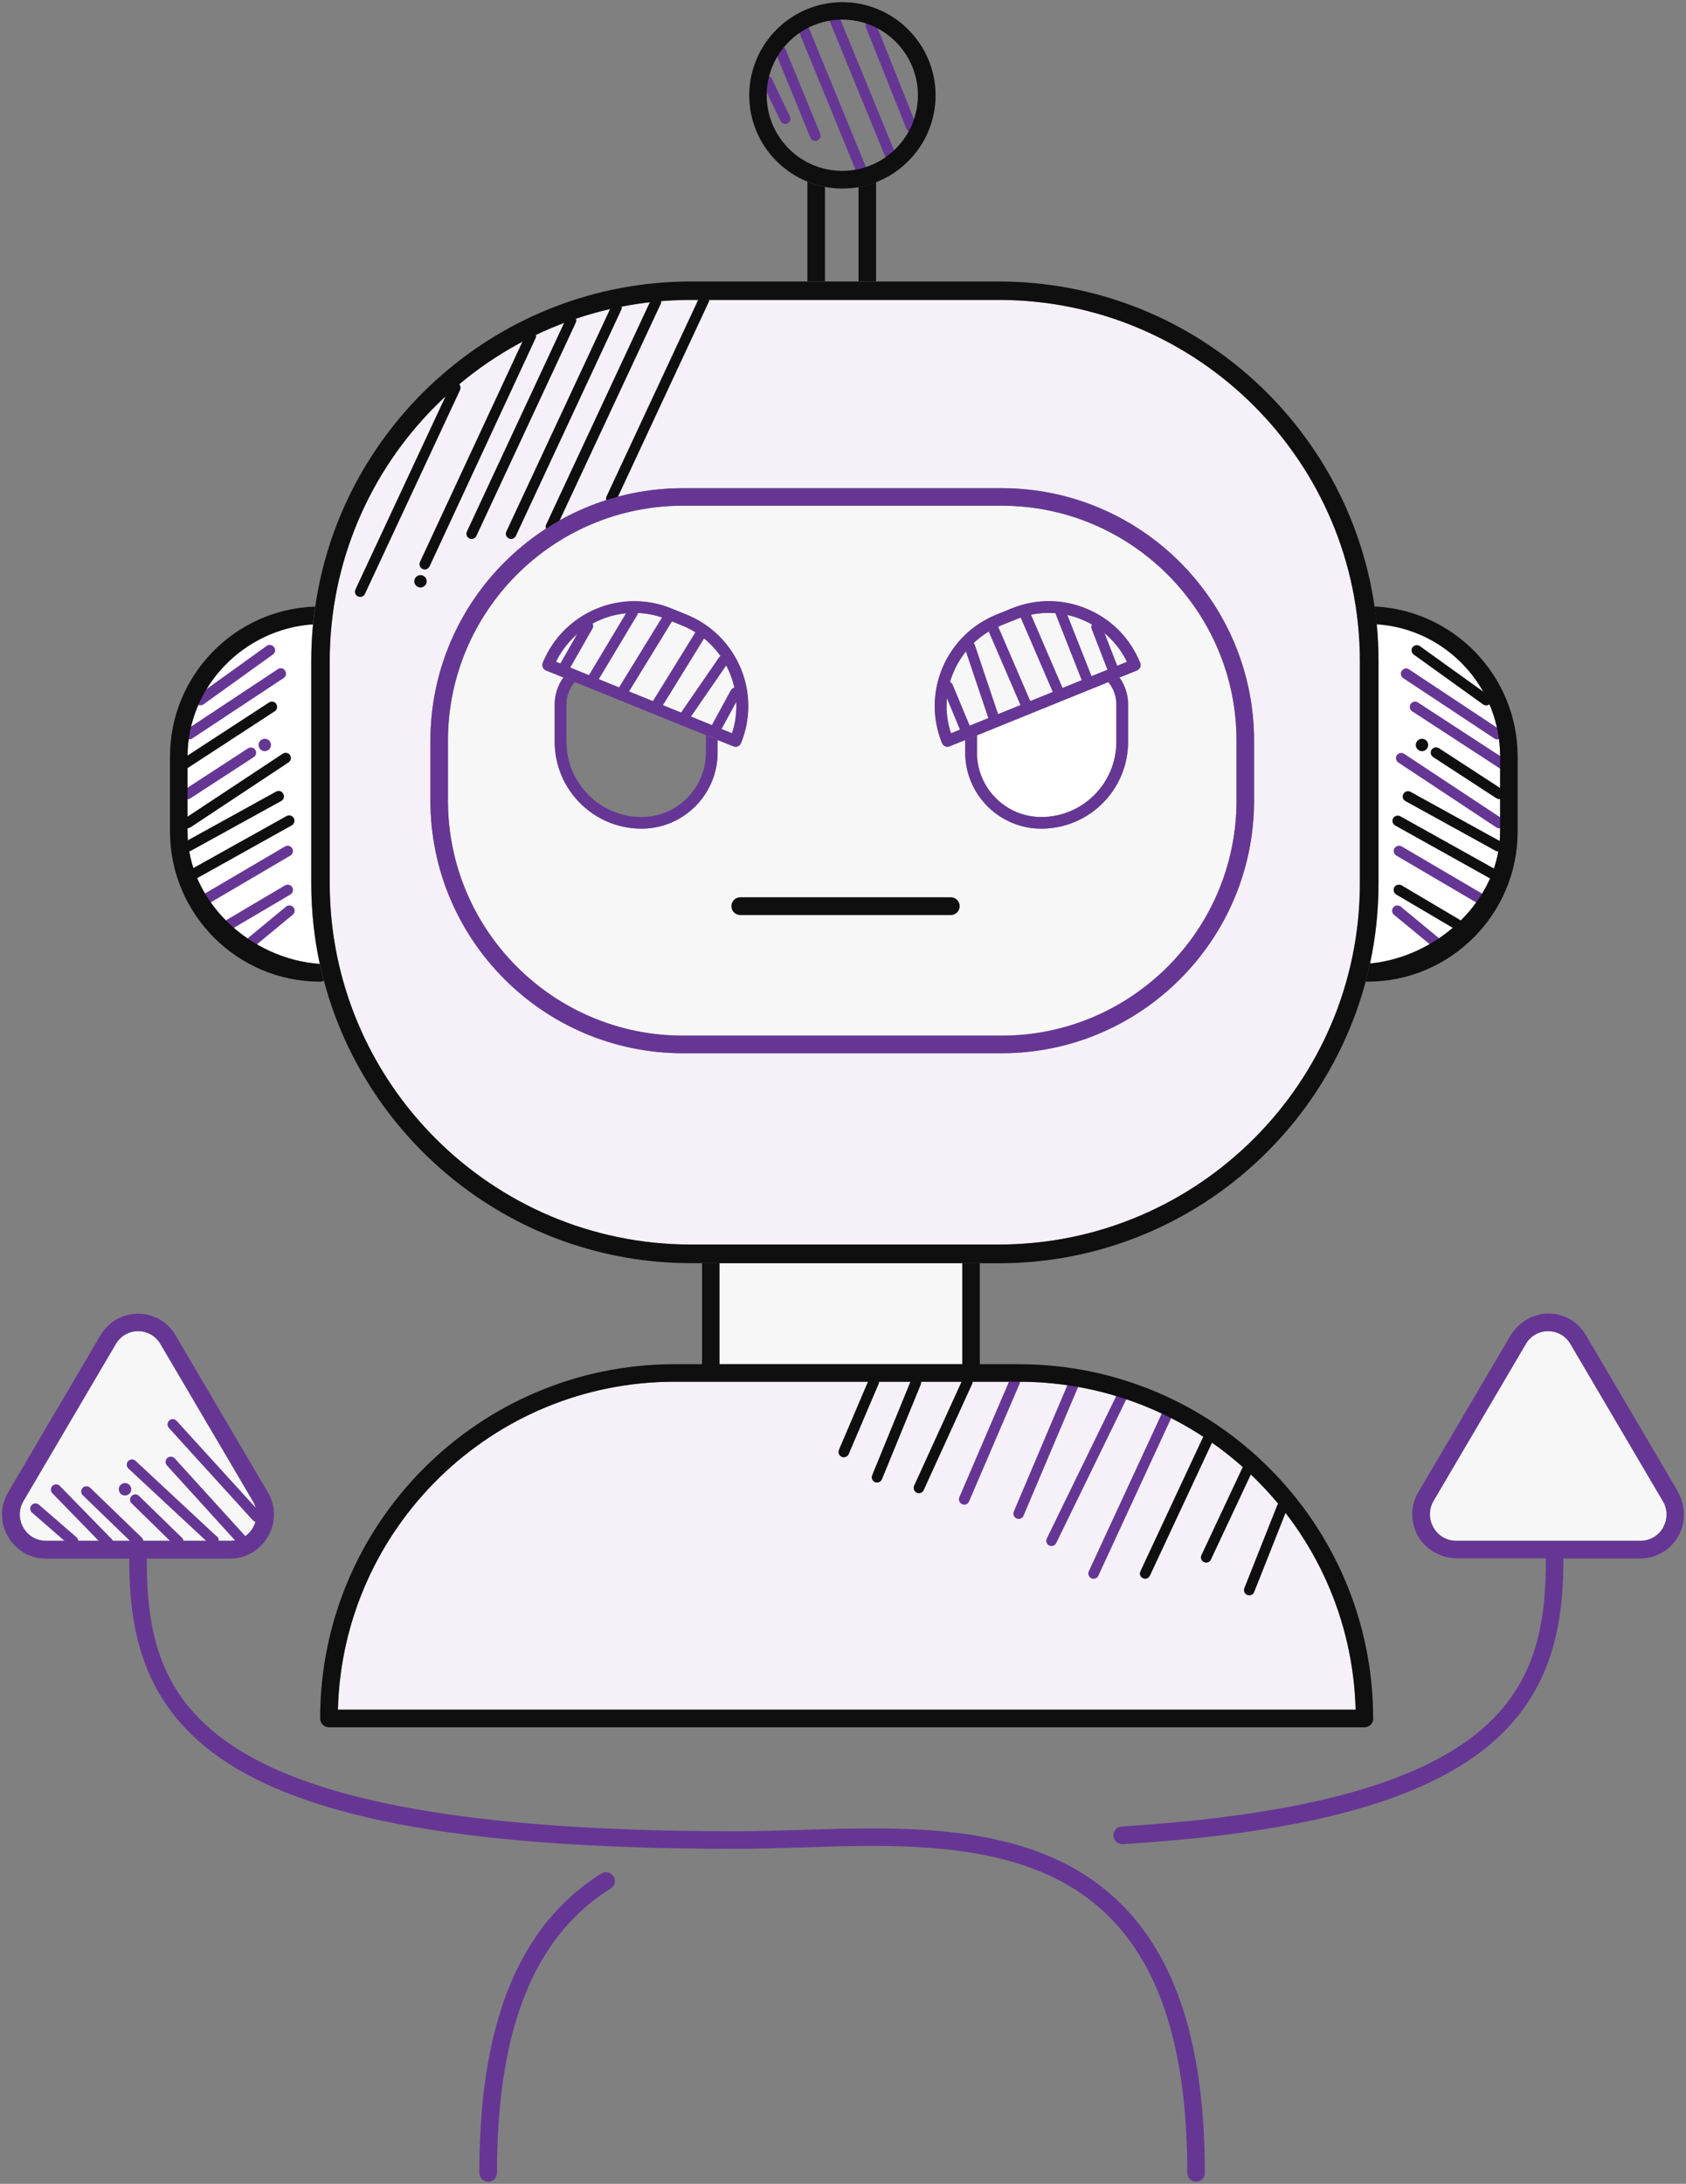 <?xml version="1.0" encoding="UTF-8"?>
<svg id="Layer_1" xmlns="http://www.w3.org/2000/svg" viewBox="0 0 154.73 200.39">
  <rect x="0" y="0" width="154.73" height="200.39" fill="#808080" stroke="none"/>
  <defs>
    <style>
      .cls-1 {
        fill: #0f0f0f;
      }

      .cls-2 {
        fill: #663695;
      }

      .cls-3 {
        fill: #fff;
      }

      .cls-4 {
        fill: none;
      }

      .cls-5 {
        fill: #f6f1f8;
      }

      .cls-6 {
        fill: #f7f7f7;
      }
    </style>
  </defs>
  <path class="cls-4" d="M56.19,172.03c.37.37.3.98-.14,1.25-1.09.68-2.12,1.47-3.07,2.39-4.97,4.81-7.38,12.57-7.38,23.71,0,.44-.36.81-.81.81s-.81-.36-.81-.81c0-11.61,2.58-19.74,7.87-24.87,1.04-1.01,2.16-1.87,3.33-2.6.32-.2.73-.14.99.12h0Z"/>
  <g>
    <path class="cls-6" d="M152.61,137.73c.45.76.46,1.67.02,2.44-.43.77-1.22,1.22-2.11,1.22h-16.86c-.88,0-1.67-.46-2.11-1.22-.44-.77-.43-1.68,0-2.44l8.47-14.4c.43-.74,1.2-1.18,2.05-1.18s1.63.44,2.05,1.18l8.47,14.4Z"/>
    <path class="cls-3" d="M137.67,69.43v6.87c0,6.32-5.74,11.53-11.94,12.12.5-2.37.78-4.83.78-7.35v-20.39c0-1.14-.05-2.27-.16-3.39,6.33.42,11.33,5.71,11.33,12.14Z"/>
    <path class="cls-5" d="M124.8,60.67v20.39c0,18.27-14.87,33.14-33.15,33.14h-28.24c-18.27,0-33.15-14.87-33.15-33.14v-20.39c0-18.28,14.88-33.15,33.15-33.15h28.24c18.28,0,33.15,14.87,33.15,33.15ZM115.09,73.46v-5.49c0-12.78-10.4-23.18-23.17-23.18h-29.24c-12.78,0-23.18,10.4-23.18,23.18v5.49c0,12.78,10.4,23.18,23.18,23.18h29.24c12.78,0,23.17-10.4,23.17-23.18Z"/>
    <path class="cls-5" d="M124.41,156.88H31.01c.43-16.67,14.12-30.09,30.89-30.09h31.61c16.78,0,30.46,13.43,30.9,30.09Z"/>
    <path class="cls-6" d="M113.48,67.98v5.49c0,11.89-9.67,21.57-21.56,21.57h-29.24c-11.89,0-21.57-9.67-21.57-21.57v-5.49c0-11.89,9.67-21.57,21.57-21.57h29.24c11.88,0,21.56,9.67,21.56,21.57ZM104.64,61.23c.06-.13.06-.28,0-.41-.91-2.25-2.64-4-4.87-4.94-2.22-.95-4.68-.96-6.93-.05l-1.4.57c-2.24.91-3.99,2.64-4.94,4.86-.94,2.23-.95,4.69-.05,6.93.09.21.29.34.5.34.07,0,.14-.02.2-.05l1.43-.57v1.15c0,3.84,3.13,6.98,6.98,6.98,4.4,0,7.97-3.57,7.97-7.97v-3.43c0-.91-.28-1.75-.79-2.47l1.61-.65c.13-.05.23-.16.29-.29ZM88.06,83.15c0-.45-.36-.81-.81-.81h-19.32c-.44,0-.81.36-.81.81s.36.81.81.81h19.32c.45,0,.81-.36.81-.81ZM67.99,68.19c.91-2.24.89-4.7-.05-6.93-.95-2.22-2.7-3.95-4.94-4.86l-1.4-.57c-4.63-1.88-9.92.36-11.8,4.99-.05.13-.05.28,0,.41s.16.23.29.29l1.61.65c-.52.72-.8,1.57-.8,2.47v3.43c0,4.4,3.58,7.97,7.97,7.97,3.84,0,6.98-3.13,6.98-6.98v-1.15l1.43.57c.06.03.13.05.2.05.21,0,.41-.13.5-.34Z"/>
    <path class="cls-6" d="M103.43,60.73l-16.15,6.56c-1.31-3.95.67-8.3,4.57-9.89l1.41-.57c.97-.4,1.98-.59,3-.59s2.1.21,3.1.64c1.8.76,3.22,2.12,4.07,3.85Z"/>
    <path class="cls-3" d="M102.45,64.64v3.43c0,3.81-3.09,6.9-6.89,6.9-3.26,0-5.9-2.65-5.9-5.91v-1.58h0s12.05-4.89,12.05-4.89c.48.57.74,1.29.74,2.05Z"/>
    <rect class="cls-6" x="66.04" y="115.91" width="22.28" height="9.27"/>
    <path class="cls-6" d="M62.6,57.39c3.91,1.59,5.88,5.95,4.58,9.89l-16.16-6.56c.84-1.74,2.27-3.09,4.07-3.85,1.96-.83,4.13-.85,6.11-.05l1.4.57Z"/>
    <path class="cls-3" d="M28.72,57.29c-.11,1.12-.16,2.25-.16,3.39v20.39c0,2.53.27,5,.78,7.38-6.33-.43-12.13-5.71-12.13-12.15v-6.87c0-6.43,5.18-11.72,11.51-12.14Z"/>
    <path class="cls-6" d="M23.2,137.73c.45.76.45,1.67.02,2.44-.44.77-1.23,1.22-2.12,1.22H4.24c-.88,0-1.67-.46-2.11-1.22-.44-.77-.43-1.68.02-2.44l8.47-14.4c.43-.74,1.2-1.18,2.05-1.18s1.62.44,2.05,1.18l8.47,14.4Z"/>
  </g>
  <g>
    <path class="cls-2" d="M138.08,69.65c.22.14.29.44.15.67-.09.14-.25.22-.41.22-.09,0-.18-.02-.26-.08l-7.96-5.19c-.22-.14-.29-.44-.14-.67s.44-.29.67-.14l7.96,5.19Z"/>
    <path class="cls-1" d="M137.85,72.44c.22.15.29.44.15.67-.09.15-.25.22-.41.22-.09,0-.18-.03-.26-.08l-5.81-3.78c-.22-.15-.29-.44-.14-.67s.44-.29.67-.15l5.81,3.78Z"/>
    <path class="cls-2" d="M137.86,75.12c.22.16.28.45.13.67-.09.14-.25.22-.4.22-.09,0-.19-.02-.26-.08l-9-5.96c-.22-.15-.29-.45-.14-.67.15-.22.45-.28.67-.13l9,5.95Z"/>
    <path class="cls-1" d="M137.74,77.22c.23.13.32.43.19.66-.09.16-.26.25-.43.25-.08,0-.16-.02-.23-.05l-8.29-4.57c-.23-.12-.32-.42-.19-.66.13-.23.43-.32.66-.19l8.29,4.57Z"/>
    <path class="cls-2" d="M137.68,66.96c.22.15.29.45.14.67-.09.15-.25.22-.4.22-.09,0-.19-.02-.27-.08l-8.37-5.54c-.22-.15-.29-.45-.14-.67s.45-.29.67-.14l8.37,5.55Z"/>
    <path class="cls-1" d="M137.13,79.7c.23.13.32.43.19.67-.09.16-.26.25-.43.25-.08,0-.16-.02-.23-.06l-8.62-4.81c-.23-.13-.32-.43-.19-.66s.43-.32.66-.19l8.62,4.81Z"/>
    <path class="cls-1" d="M136.68,63.85c.22.16.27.47.11.68-.09.13-.24.2-.39.2-.1,0-.2-.03-.29-.09l-6.36-4.57c-.22-.16-.27-.46-.12-.67s.47-.27.68-.11l6.36,4.57Z"/>
    <path class="cls-2" d="M135.98,81.98c.23.13.31.43.17.66-.09.16-.25.24-.42.24-.09,0-.17-.02-.24-.06l-7.34-4.31c-.23-.13-.31-.43-.18-.66.14-.23.43-.31.67-.18l7.34,4.31Z"/>
    <path class="cls-1" d="M133.95,84.39c.23.13.31.43.17.66-.09.16-.25.24-.42.24-.08,0-.16-.02-.24-.07l-5.33-3.14c-.22-.14-.3-.43-.17-.67.14-.22.43-.3.67-.17l5.32,3.15Z"/>
    <path class="cls-2" d="M131.96,86.01c.2.17.23.47.06.68-.09.12-.23.17-.37.17-.11,0-.22-.03-.31-.11l-3.41-2.81c-.2-.17-.23-.47-.06-.68s.47-.23.68-.07l3.41,2.82Z"/>
    <path class="cls-1" d="M130.5,67.79c.32,0,.57.26.57.57s-.26.57-.57.57-.57-.26-.57-.57.26-.57.57-.57Z"/>
    <path class="cls-1" d="M117.85,137.84c.25.1.37.38.27.63l-3.02,7.62c-.08.19-.26.3-.45.3-.06,0-.12,0-.18-.03-.25-.1-.37-.38-.27-.64l3.02-7.61c.1-.25.38-.37.63-.27Z"/>
    <path class="cls-1" d="M114.63,134.52c.24.11.35.4.23.64l-3.73,7.95c-.08.18-.26.28-.43.28-.07,0-.14-.02-.21-.05-.24-.11-.35-.4-.23-.64l3.73-7.95c.12-.25.4-.35.64-.23Z"/>
    <path class="cls-1" d="M111.04,131.66c.24.12.34.4.23.64l-5.74,12.29c-.09.18-.26.28-.44.28-.06,0-.13-.02-.2-.05-.24-.11-.35-.4-.23-.64l5.74-12.29c.11-.24.4-.34.64-.23Z"/>
    <path class="cls-2" d="M107.26,129.47c.24.12.35.4.23.64l-6.69,14.48c-.09.18-.26.28-.44.28-.07,0-.14-.02-.2-.04-.24-.12-.35-.4-.24-.64l6.7-14.48c.11-.25.4-.35.64-.24Z"/>
    <path class="cls-2" d="M103.12,127.81c.24.12.34.4.22.64l-6.41,13.15c-.09.17-.26.27-.43.27-.07,0-.15-.02-.21-.05-.24-.12-.34-.41-.22-.65l6.41-13.15c.12-.23.4-.33.64-.22Z"/>
    <path class="cls-2" d="M102.54,61.1c.09.25-.03.53-.28.63-.05.02-.12.03-.18.03-.19,0-.37-.12-.45-.31l-1.44-3.72c-.1-.25.02-.53.27-.63.25-.1.53.02.63.28l1.45,3.72Z"/>
    <path class="cls-2" d="M100.21,62.13c.09.25-.02.53-.28.63-.05.02-.12.03-.18.03-.19,0-.37-.12-.45-.3l-2.39-6.07c-.1-.25.02-.53.27-.63.25-.1.53.02.63.27l2.4,6.07Z"/>
    <path class="cls-2" d="M98.64,126.73c.24.1.36.39.26.64l-4.97,11.72c-.08.19-.26.29-.44.29-.06,0-.13-.02-.19-.04-.25-.1-.36-.39-.26-.64l4.97-11.72c.1-.25.39-.36.64-.26Z"/>
    <path class="cls-2" d="M97.51,63.12c.1.25,0,.53-.26.64-.06.03-.12.04-.19.04-.19,0-.36-.11-.44-.29l-2.95-6.84c-.11-.25,0-.53.26-.64.24-.1.53,0,.64.26l2.95,6.84Z"/>
    <path class="cls-2" d="M94.58,64.38c.11.25,0,.53-.26.64-.06.02-.12.04-.19.04-.19,0-.36-.11-.45-.29l-2.96-6.86c-.1-.24,0-.53.26-.64.25-.1.53,0,.64.26l2.96,6.86Z"/>
    <path class="cls-2" d="M93.32,126.34c.24.11.36.4.25.64l-4.64,10.8c-.08.19-.26.29-.44.29-.07,0-.13-.02-.19-.04-.25-.11-.36-.4-.26-.64l4.64-10.8c.11-.25.4-.36.64-.26Z"/>
    <path class="cls-2" d="M91.63,65.62c.09.25-.05.53-.3.61-.05.02-.11.02-.16.02-.2,0-.4-.13-.46-.33l-2.16-6.42c-.09-.25.05-.53.31-.61.25-.09.53.05.61.3l2.16,6.43Z"/>
    <path class="cls-1" d="M88.98,126.35c.24.11.35.4.24.64l-4.45,9.75c-.08.18-.26.28-.44.28-.07,0-.13-.02-.2-.05-.24-.11-.35-.4-.24-.64l4.45-9.75c.11-.25.4-.36.64-.24Z"/>
    <path class="cls-2" d="M89.03,66.66c.1.25-.02.53-.26.64-.06.02-.12.04-.19.04-.19,0-.37-.12-.45-.3l-1.59-3.84c-.1-.25.02-.53.26-.63s.53.02.63.26l1.6,3.84Z"/>
    <path class="cls-1" d="M84.23,126.41c.25.1.37.39.27.64l-3.56,8.69c-.08.19-.26.3-.45.3-.06,0-.12,0-.19-.04-.25-.1-.36-.38-.26-.63l3.56-8.7c.1-.25.38-.36.63-.26Z"/>
    <path class="cls-2" d="M84.07,11.43c.1.25-.02.53-.27.63-.06.02-.12.04-.18.04-.19,0-.38-.12-.45-.31l-3.7-9.28c-.09-.25.02-.53.27-.63.25-.1.53.02.63.27l3.7,9.28Z"/>
    <path class="cls-2" d="M82.16,14.05c.1.25-.02.53-.26.64-.06.02-.12.03-.19.03-.19,0-.37-.11-.45-.29l-5.12-12.5c-.11-.25.02-.53.26-.64.25-.1.53.02.63.27l5.13,12.5Z"/>
    <path class="cls-1" d="M80.38,126.34c.25.11.36.39.26.64l-2.75,6.45c-.09.19-.26.29-.45.29-.06,0-.12,0-.19-.04-.25-.1-.36-.39-.26-.64l2.75-6.45c.1-.25.39-.36.64-.26Z"/>
    <path class="cls-2" d="M79.45,15.29c.1.24-.02.53-.26.63-.06.02-.12.04-.19.04-.19,0-.37-.12-.45-.3l-5.21-12.71c-.1-.25.02-.53.26-.63s.53.02.64.26l5.21,12.71Z"/>
    <path class="cls-2" d="M75.27,12.26c.1.25-.02.53-.26.63-.06.02-.12.04-.19.04-.19,0-.37-.12-.45-.3l-3.16-7.72c-.1-.25.02-.53.26-.63s.53.02.63.26l3.17,7.72Z"/>
    <path class="cls-2" d="M72.49,10.68c.12.24.02.53-.22.64-.07.04-.14.05-.21.05-.18,0-.36-.1-.43-.28l-1.65-3.42c-.12-.25-.02-.53.22-.65s.53-.02.64.22l1.65,3.43Z"/>
    <path class="cls-2" d="M67.71,63.15c.23.12.32.42.19.66l-1.71,3.14c-.09.16-.25.26-.42.26-.09,0-.16-.02-.23-.06-.24-.12-.33-.42-.19-.65l1.71-3.15c.12-.23.42-.33.66-.19Z"/>
    <path class="cls-2" d="M66.66,60.2c.22.16.28.46.12.67l-3.43,4.98c-.09.13-.25.21-.4.21-.09,0-.19-.03-.27-.09-.22-.16-.28-.46-.12-.67l3.43-4.98c.16-.22.46-.27.67-.12Z"/>
    <path class="cls-1" d="M64.81,27.08c.24.12.34.4.23.64l-8.5,18.23c-.08.17-.26.28-.44.28-.06,0-.13-.02-.2-.05-.24-.12-.35-.4-.23-.64l8.5-18.23c.11-.24.4-.34.64-.23Z"/>
    <path class="cls-2" d="M64.48,57.88c.23.14.3.43.16.67l-3.87,6.27c-.09.15-.25.23-.41.23-.09,0-.18-.02-.26-.08-.22-.14-.3-.43-.16-.67l3.87-6.27c.14-.22.44-.29.67-.16Z"/>
    <path class="cls-2" d="M61.5,56.37c.22.14.29.43.16.67l-4.01,6.54c-.09.15-.25.22-.41.22-.09,0-.18-.02-.26-.07-.22-.14-.3-.43-.16-.67l4.02-6.54c.14-.22.43-.29.67-.16Z"/>
    <path class="cls-1" d="M60.4,27.24c.25.12.35.4.24.64l-9.64,20.65c-.08.18-.26.28-.43.28-.07,0-.14-.02-.21-.05-.24-.11-.35-.4-.23-.64l9.63-20.65c.12-.24.4-.34.64-.23Z"/>
    <path class="cls-2" d="M58.31,55.77c.23.14.31.43.17.67l-3.57,5.96c-.09.16-.25.24-.41.24-.09,0-.17-.02-.25-.07-.23-.14-.31-.43-.17-.67l3.57-5.96c.13-.23.43-.31.66-.17Z"/>
    <path class="cls-1" d="M56.78,27.8c.24.11.35.4.23.64l-9.67,20.74c-.09.17-.26.28-.44.28-.07,0-.14-.02-.2-.05-.25-.12-.35-.4-.23-.64l9.67-20.74c.12-.24.4-.35.64-.23Z"/>
    <path class="cls-2" d="M54.19,57.01c.23.13.32.43.19.66l-2.12,3.72c-.09.16-.26.25-.43.25-.08,0-.16-.02-.23-.07-.23-.13-.32-.43-.19-.66l2.12-3.72c.13-.23.43-.32.66-.18Z"/>
    <path class="cls-1" d="M52.61,28.97c.24.11.35.4.23.64l-9.12,19.57c-.09.17-.26.28-.44.28-.07,0-.14-.02-.2-.05-.24-.12-.35-.4-.23-.64l9.12-19.57c.11-.24.4-.35.64-.23Z"/>
    <path class="cls-1" d="M48.92,30.4c.24.12.35.4.23.64l-9.73,20.94c-.09.17-.26.28-.44.28-.07,0-.14-.02-.2-.05-.25-.12-.35-.4-.24-.64l9.74-20.94c.12-.24.4-.35.64-.23Z"/>
    <path class="cls-1" d="M41.99,35.14c.24.12.34.4.23.65l-8.73,18.71c-.08.18-.26.28-.44.28-.06,0-.13-.02-.2-.05-.24-.11-.35-.4-.23-.64l8.73-18.71c.11-.25.4-.35.64-.24Z"/>
    <path class="cls-1" d="M38.59,52.77c.31,0,.57.26.57.57s-.26.57-.57.57-.57-.26-.57-.57.26-.57.57-.57Z"/>
    <path class="cls-1" d="M26.96,75.08c.13.23.05.53-.19.66l-8.62,4.81c-.08.04-.16.06-.23.06-.17,0-.34-.09-.43-.25-.13-.24-.05-.53.19-.67l8.62-4.81c.23-.13.53-.05.66.19Z"/>
    <path class="cls-2" d="M26.93,83.26c.17.21.14.51-.07.68l-3.4,2.81c-.09.08-.2.11-.31.11-.14,0-.28-.05-.37-.17-.17-.21-.15-.51.06-.68l3.41-2.82c.21-.16.51-.14.68.07Z"/>
    <path class="cls-2" d="M26.82,77.85c.14.22.06.53-.17.66l-7.34,4.31c-.08.04-.16.06-.24.06-.17,0-.33-.09-.42-.24-.14-.23-.06-.53.17-.66l7.34-4.31c.23-.13.53-.05.66.18Z"/>
    <path class="cls-2" d="M26.82,81.41c.14.23.06.53-.17.67l-5.32,3.14c-.08.05-.16.07-.25.07-.16,0-.33-.09-.41-.24-.14-.22-.06-.53.17-.66l5.32-3.15c.23-.13.53-.05.66.17Z"/>
    <path class="cls-1" d="M26.61,69.29c.16.22.09.53-.13.67l-9,5.96c-.09.05-.17.08-.26.08-.16,0-.31-.08-.4-.22-.16-.22-.09-.52.13-.67l9-5.95c.22-.15.52-.09.67.13Z"/>
    <path class="cls-2" d="M26.16,61.55c.16.22.09.53-.13.67l-8.38,5.54c-.08.05-.17.08-.26.08-.16,0-.31-.07-.4-.22-.15-.22-.09-.52.13-.67l8.38-5.55c.22-.15.52-.09.67.14Z"/>
    <path class="cls-1" d="M26,72.84c.13.24.05.53-.19.66l-8.29,4.57c-.08.04-.16.05-.23.05-.17,0-.34-.09-.43-.25-.13-.23-.05-.53.19-.66l8.28-4.57c.24-.13.53-.05.66.19Z"/>
    <path class="cls-1" d="M25.35,64.6c.15.22.09.53-.14.67l-7.96,5.19c-.09.05-.18.08-.26.08-.16,0-.32-.08-.41-.22-.15-.22-.09-.53.14-.67l7.97-5.19c.22-.15.52-.09.67.14Z"/>
    <path class="cls-2" d="M25.16,59.39c.16.22.1.52-.12.67l-6.36,4.57c-.09.06-.19.09-.29.09-.15,0-.29-.07-.4-.2-.16-.22-.1-.52.12-.68l6.36-4.57c.22-.16.52-.11.68.11Z"/>
    <path class="cls-2" d="M24.3,67.79c.32,0,.57.26.57.57s-.26.57-.57.57-.57-.26-.57-.57.26-.57.57-.57Z"/>
    <path class="cls-2" d="M23.9,138.83c.18.2.16.5-.03.68-.09.09-.21.13-.33.13-.13,0-.26-.05-.36-.16l-7.68-8.45c-.18-.2-.16-.5.03-.68.2-.19.5-.17.68.03l7.69,8.45Z"/>
    <path class="cls-2" d="M23.43,68.81c.15.22.08.52-.15.67l-5.81,3.78c-.09.05-.18.08-.26.08-.16,0-.32-.08-.41-.22-.15-.22-.08-.52.15-.67l5.81-3.78c.22-.14.53-.08.67.15Z"/>
    <path class="cls-2" d="M22.51,140.95c.19.19.17.5-.03.68-.09.09-.21.12-.33.12-.13,0-.26-.05-.36-.16l-6.47-7.12c-.18-.19-.16-.5.03-.68.2-.18.5-.16.68.03l6.47,7.12Z"/>
    <path class="cls-2" d="M19.92,140.98c.19.19.21.49.02.68-.09.11-.22.16-.36.16-.12,0-.23-.04-.33-.12l-7.47-6.95c-.19-.18-.2-.49-.02-.68.19-.19.49-.21.68-.02l7.47,6.95Z"/>
    <path class="cls-2" d="M16.7,141.1c.19.19.19.49,0,.68-.1.1-.22.15-.35.15s-.25-.05-.34-.14l-3.93-3.84c-.19-.19-.19-.49,0-.68s.5-.19.68,0l3.94,3.84Z"/>
    <path class="cls-2" d="M13.01,141.09c.19.19.2.5.02.69-.09.1-.22.15-.35.15s-.24-.05-.34-.14l-4.74-4.58c-.19-.19-.2-.49-.02-.68s.5-.19.69-.02l4.74,4.58Z"/>
    <path class="cls-2" d="M12.03,136.52c.08.31-.12.62-.42.69-.31.08-.62-.11-.69-.42-.08-.3.11-.61.42-.69.3-.08.61.12.69.42Z"/>
    <path class="cls-2" d="M10.28,141.27c.19.19.19.5,0,.68-.09.09-.22.14-.34.14s-.25-.05-.35-.15l-4.78-4.91c-.19-.19-.19-.5,0-.68.19-.19.5-.19.68,0l4.79,4.91Z"/>
    <path class="cls-2" d="M7.03,141.08c.2.18.22.48.05.68-.1.12-.23.17-.36.17-.12,0-.23-.04-.32-.12l-3.46-3.01c-.2-.17-.22-.48-.05-.68.18-.2.48-.22.68-.05l3.46,3Z"/>
  </g>
  <g>
    <path class="cls-2" d="M153.92,136.77c.77,1.29.84,2.92.09,4.22-.73,1.26-2.04,2.02-3.5,2.02h-7.03c0,6.66-1.18,14.16-9.91,19.3-6.42,3.78-16.29,6.04-30.53,6.91-.47.02-.86-.35-.86-.81,0-.43.33-.78.77-.81,35.67-2.24,38.92-12.89,38.92-24.6h-8.06c-1.5,0-2.95-.75-3.68-2.06-.71-1.27-.7-2.78.04-4.03l8.4-14.27c.74-1.26,2.07-2.11,3.53-2.11,1.43,0,2.71.74,3.44,1.98l8.39,14.26ZM152.62,140.17c.44-.77.43-1.68-.02-2.44l-8.47-14.4c-.43-.74-1.19-1.18-2.05-1.18s-1.62.44-2.05,1.18l-8.47,14.4c-.44.76-.45,1.67,0,2.44.43.77,1.22,1.22,2.11,1.22h16.86c.88,0,1.67-.46,2.11-1.22Z"/>
    <path class="cls-1" d="M139.28,69.43v6.87c0,7.6-6.19,13.78-13.78,13.78-.06,0-.12,0-.17-.02.15-.54.28-1.09.4-1.65,6.19-.59,11.94-5.8,11.94-12.12v-6.87c0-6.43-4.99-11.72-11.33-12.14-.05-.54-.12-1.09-.2-1.63h.02c7.29.35,13.12,6.4,13.12,13.77Z"/>
    <path class="cls-1" d="M126.03,157.69c0,.45-.36.81-.81.81H30.19c-.44,0-.81-.36-.81-.81,0-17.93,14.59-32.51,32.52-32.51h2.53v-9.27h1.6v9.27h22.28v-9.27h1.61v9.27h3.58c17.93,0,32.52,14.58,32.52,32.51ZM31.01,156.88h93.4c-.43-16.67-14.12-30.09-30.9-30.09h-31.61c-16.78,0-30.46,13.43-30.89,30.09Z"/>
    <path class="cls-2" d="M115.09,67.98v5.49c0,12.78-10.4,23.18-23.17,23.18h-29.24c-12.78,0-23.18-10.4-23.18-23.18v-5.49c0-12.78,10.4-23.18,23.18-23.18h29.24c12.78,0,23.17,10.4,23.17,23.18ZM113.48,73.46v-5.49c0-11.89-9.67-21.57-21.56-21.57h-29.24c-11.89,0-21.57,9.67-21.57,21.57v5.49c0,11.89,9.67,21.57,21.57,21.57h29.24c11.88,0,21.56-9.67,21.56-21.57Z"/>
    <path class="cls-2" d="M110.58,199.39c0,.45-.36.81-.81.81s-.81-.36-.81-.81c0-11.15-2.41-18.9-7.38-23.71-7.06-6.84-18.26-6.48-28.14-6.15-2.07.06-4.02.12-5.91.12-22.73,0-37.26-2.33-45.76-7.33-8.73-5.14-9.91-12.64-9.91-19.3h-7.63c-1.47,0-2.78-.76-3.51-2.04-.73-1.27-.71-2.79.03-4.05l8.47-14.4c.73-1.24,2.02-1.98,3.45-1.98s2.72.74,3.44,1.98l8.47,14.4c.74,1.26.75,2.78.02,4.05-.73,1.28-2.04,2.04-3.51,2.04h-7.62c0,13.19,4.13,25.02,54.05,25.02,1.86,0,3.81-.06,5.86-.12,10.2-.33,21.76-.71,29.32,6.61,5.29,5.12,7.87,13.26,7.87,24.87ZM23.22,140.17c.43-.77.43-1.68-.02-2.44l-8.47-14.4c-.43-.74-1.2-1.18-2.05-1.18s-1.62.44-2.05,1.18l-8.47,14.4c-.45.76-.46,1.67-.02,2.44.43.77,1.22,1.22,2.11,1.22h16.86c.88,0,1.67-.46,2.12-1.22Z"/>
    <path class="cls-2" d="M101.71,62.59l-12.05,4.88-1.08.44-1.43.57c-.06.03-.13.05-.2.05-.21,0-.41-.13-.5-.34-.91-2.24-.89-4.7.05-6.93.95-2.22,2.7-3.95,4.94-4.86l1.4-.57c2.25-.91,4.71-.89,6.93.05,2.23.94,3.95,2.69,4.87,4.94.05.13.05.28,0,.41-.05.13-.16.23-.29.29l-1.61.65-1.03.42ZM87.27,67.29l16.15-6.56c-.84-1.74-2.27-3.09-4.07-3.85-1-.43-2.05-.64-3.1-.64s-2.03.19-3,.59l-1.41.57c-3.91,1.59-5.88,5.95-4.57,9.89Z"/>
    <path class="cls-2" d="M103.53,64.64v3.43c0,4.4-3.57,7.97-7.97,7.97-3.84,0-6.98-3.13-6.98-6.98v-1.15l1.08-.44h0v1.59c0,3.26,2.64,5.91,5.9,5.91,3.8,0,6.89-3.09,6.89-6.9v-3.43c0-.77-.26-1.48-.74-2.05l1.03-.42c.51.72.79,1.57.79,2.47Z"/>
    <path class="cls-1" d="M87.26,82.34c.45,0,.81.36.81.81s-.36.81-.81.81h-19.32c-.44,0-.81-.36-.81-.81s.36-.81.81-.81h19.32Z"/>
    <path class="cls-1" d="M75.71,17.15c-.56-.11-1.09-.27-1.6-.48-3.13-1.26-5.35-4.34-5.35-7.92,0-4.71,3.84-8.55,8.55-8.55s8.55,3.84,8.55,8.55c0,3.62-2.27,6.73-5.46,7.97-.51.2-1.05.36-1.61.45-.48.09-.98.13-1.48.13-.54,0-1.08-.05-1.6-.15ZM84.24,8.74c0-3.83-3.12-6.94-6.94-6.94s-6.94,3.11-6.94,6.94,3.11,6.94,6.94,6.94,6.94-3.12,6.94-6.94Z"/>
    <path class="cls-1" d="M80.4,16.71v9.11h-1.61v-8.66c.56-.09,1.1-.25,1.61-.45Z"/>
    <path class="cls-1" d="M75.71,17.15v8.67h-1.61v-9.15c.52.21,1.05.37,1.61.48Z"/>
    <path class="cls-2" d="M52.75,62.59l-1.03-.42-1.61-.65c-.13-.05-.24-.16-.29-.29s-.05-.28,0-.41c1.88-4.63,7.17-6.87,11.8-4.99l1.4.57c2.24.91,3.99,2.64,4.94,4.86.94,2.23.96,4.69.05,6.93-.09.21-.29.34-.5.34-.07,0-.14-.02-.2-.05l-1.43-.57-1.08-.44-12.04-4.88ZM67.18,67.29c1.3-3.95-.67-8.3-4.58-9.89l-1.4-.57c-1.98-.81-4.15-.78-6.11.05-1.8.76-3.22,2.12-4.07,3.85l16.16,6.56Z"/>
    <path class="cls-1" d="M89.93,115.91h-1.61s-22.28,0-22.28,0h0s-1.6,0-1.6,0h-1.02c-16.13,0-29.74-11.01-33.69-25.91-.14-.51-.26-1.03-.38-1.55-.51-2.38-.78-4.85-.78-7.38v-20.39c0-1.14.05-2.27.16-3.39.05-.54.12-1.09.2-1.62,2.43-16.85,16.97-29.84,34.49-29.84h28.24c17.51,0,32.05,12.98,34.49,29.84.09.54.15,1.09.2,1.63.11,1.12.16,2.25.16,3.39v20.39c0,2.52-.27,4.98-.78,7.35-.12.56-.26,1.11-.4,1.65-3.98,14.87-17.57,25.84-33.67,25.84h-1.72ZM124.8,81.06v-20.39c0-18.28-14.87-33.15-33.15-33.15h-28.24c-18.27,0-33.15,14.87-33.15,33.15v20.39c0,18.27,14.88,33.14,33.15,33.14h28.24c18.28,0,33.15-14.87,33.15-33.14Z"/>
    <path class="cls-2" d="M65.86,67.91v1.15c0,3.84-3.13,6.98-6.98,6.98-4.39,0-7.97-3.57-7.97-7.97v-3.43c0-.9.28-1.75.8-2.47l1.03.42c-.48.57-.75,1.29-.75,2.05v3.43c0,3.81,3.09,6.9,6.89,6.9,3.26,0,5.9-2.65,5.9-5.91v-1.58h0s1.08.43,1.08.43Z"/>
    <path class="cls-2" d="M56.19,172.03c.37.36.3.98-.13,1.26-1.09.67-2.12,1.47-3.07,2.39-4.97,4.81-7.38,12.57-7.38,23.71,0,.45-.36.81-.81.81s-.81-.36-.81-.81c0-11.6,2.57-19.74,7.87-24.87,1.04-1.01,2.16-1.87,3.33-2.6.32-.2.73-.15.99.12Z"/>
    <path class="cls-1" d="M29.72,89.99c-.1.05-.22.09-.34.09-7.6,0-13.78-6.19-13.78-13.78v-6.87c0-7.43,5.91-13.51,13.29-13.77h.03c-.09.54-.15,1.09-.2,1.63-6.33.42-11.51,5.71-11.51,12.14v6.87c0,6.44,5.8,11.72,12.13,12.15.12.52.24,1.04.38,1.55Z"/>
  </g>
</svg>